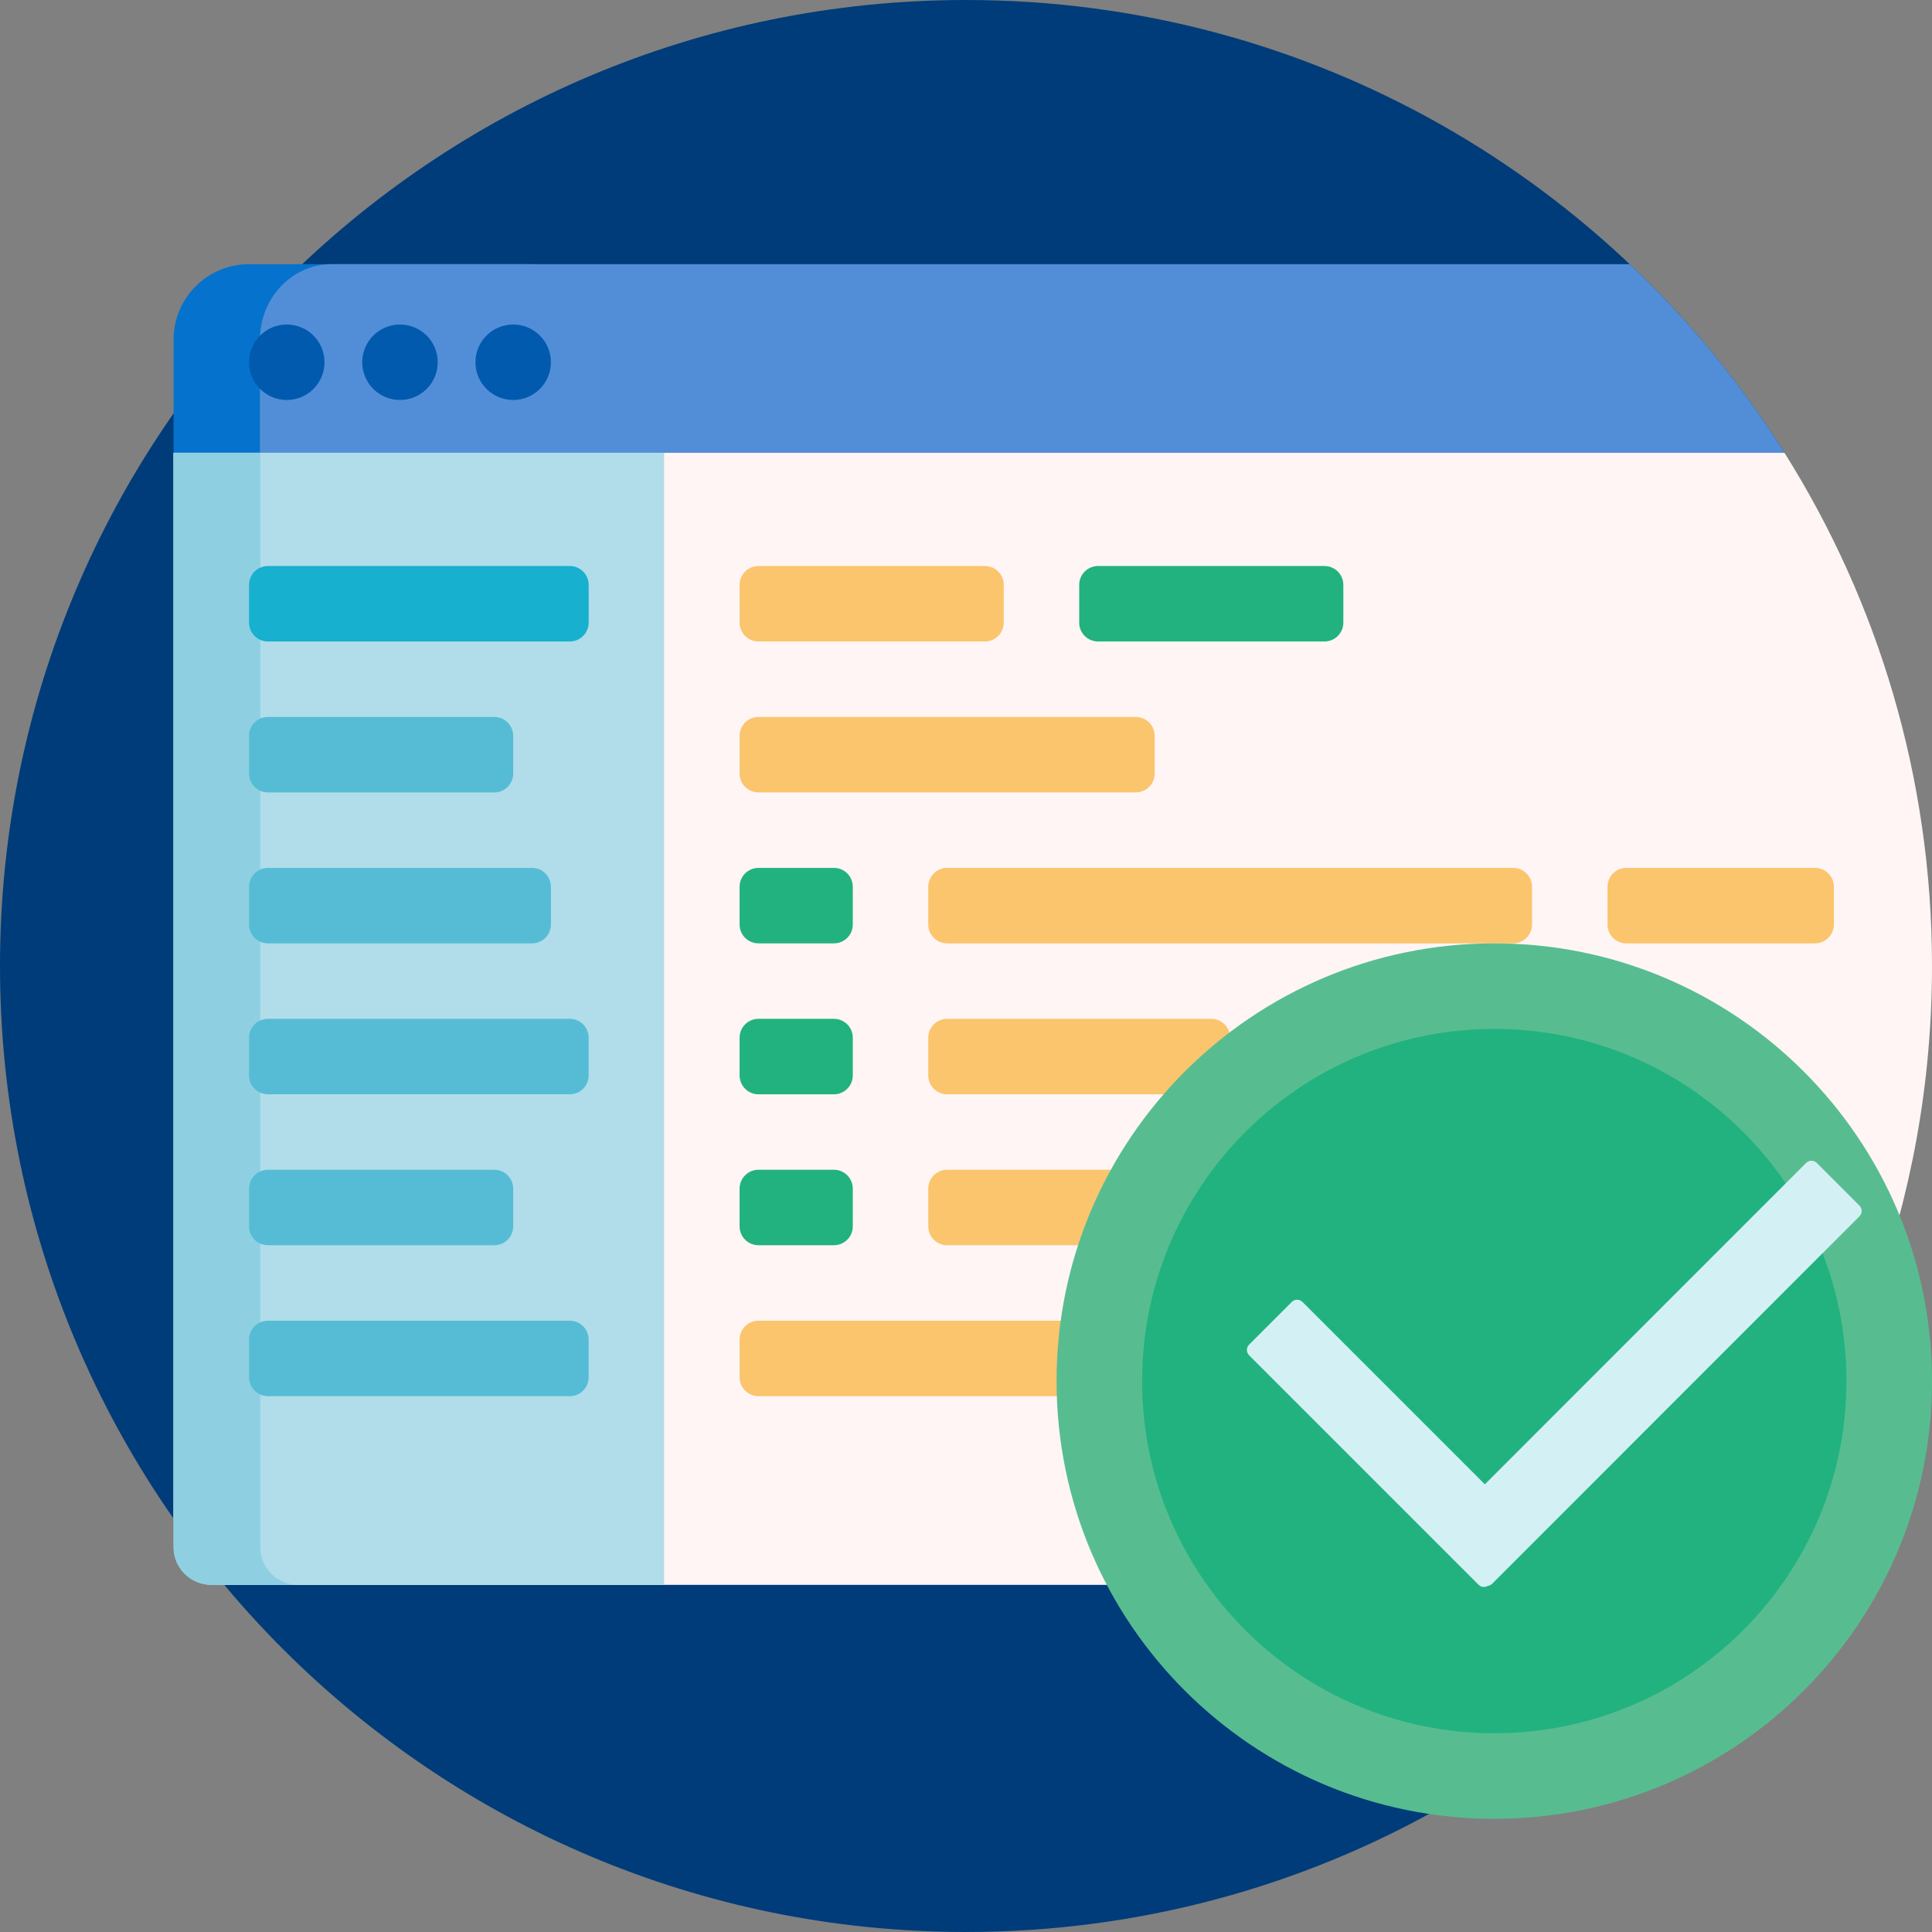 <?xml version="1.0" encoding="iso-8859-1"?>
<!-- Generator: Adobe Illustrator 21.0.0, SVG Export Plug-In . SVG Version: 6.00 Build 0)  -->
<svg version="1.1" id="Capa_1" xmlns="http://www.w3.org/2000/svg" xmlns:xlink="http://www.w3.org/1999/xlink" x="0px" y="0px"
	 viewBox="0 0 512 512" style="enable-background:new 0 0 512 512;" xml:space="preserve">
<rect x="0" y="0" width="512" height="512" fill="#808080" stroke="none"/>
<path style="fill:#003C79;" d="M472.973,391.894C427.695,464.032,347.456,512,256,512C114.615,512,0,397.385,0,256S114.615,0,256,0
	c91.456,0,171.695,47.968,216.973,120.106L472.973,391.894L472.973,391.894z"/>
<path style="fill:#0573CD;" d="M140,140H66c-11.046,0-20-8.954-20-20V90c0-11.046,8.954-20,20-20h74c11.046,0,20,8.954,20,20v30
	C160,131.046,151.046,140,140,140z"/>
<path style="fill:#528ED7;" d="M87.932,140c-10.512,0-19.034-8.954-19.034-20V90c0-11.046,8.522-20,19.034-20H232.59h199.294
	c15.81,14.956,29.716,31.903,41.312,50.443c5.324,8.512-0.708,19.557-10.748,19.557H87.932z"/>
<path style="fill:#015AAD;" d="M86,96c0,5.523-4.477,10-10,10s-10-4.477-10-10s4.477-10,10-10S86,90.477,86,96z M106,86
	c-5.523,0-10,4.477-10,10s4.477,10,10,10s10-4.477,10-10S111.523,86,106,86z M136,86c-5.523,0-10,4.477-10,10s4.477,10,10,10
	s10-4.477,10-10S141.523,86,136,86z"/>
<path style="fill:#FFF5F5;" d="M46,120h426.906C497.666,159.406,512,206.026,512,256c0,62.402-22.337,119.58-59.439,164H278H59.439
	c-4.726-5.658-9.208-11.524-13.439-17.58V120z"/>
<path style="fill:#FBC56D;" d="M196,165v-10c0-2.762,2.239-5,5-5h60c2.761,0,5,2.238,5,5v10c0,2.761-2.239,5-5,5h-60
	C198.239,170,196,167.761,196,165z M401,230H251c-2.761,0-5,2.238-5,5v10c0,2.761,2.239,5,5,5h150c2.761,0,5-2.239,5-5v-10
	C406,232.238,403.761,230,401,230z M371,310H251c-2.761,0-5,2.238-5,5v10c0,2.761,2.239,5,5,5h120c2.761,0,5-2.239,5-5v-10
	C376,312.238,373.761,310,371,310z M251,290h70c2.761,0,5-2.239,5-5v-10c0-2.762-2.239-5-5-5h-70c-2.761,0-5,2.238-5,5v10
	C246,287.761,248.239,290,251,290z M481,230h-50c-2.761,0-5,2.238-5,5v10c0,2.761,2.239,5,5,5h50c2.761,0,5-2.239,5-5v-10
	C486,232.238,483.761,230,481,230z M201,210h100c2.761,0,5-2.239,5-5v-10c0-2.762-2.239-5-5-5H201c-2.761,0-5,2.238-5,5v10
	C196,207.761,198.239,210,201,210z M301,350H201c-2.761,0-5,2.238-5,5v10c0,2.761,2.239,5,5,5h100c2.761,0,5-2.239,5-5v-10
	C306,352.238,303.761,350,301,350z"/>
<path style="fill:#B0DDE9;" d="M176,420H56c-5.523,0-10-4.477-10-10V200v-80h130V420z"/>
<path style="fill:#8ED0E1;" d="M78.978,420H56c-5.523,0-10-4.477-10-10V200v-80h22.978v80v210C68.978,415.523,73.455,420,78.978,420
	z"/>
<path style="fill:#56BCD6;" d="M156,275v10c0,2.761-2.239,5-5,5H71c-2.761,0-5-2.239-5-5v-10c0-2.762,2.239-5,5-5h80
	C153.761,270,156,272.238,156,275z M151,350H71c-2.761,0-5,2.238-5,5v10c0,2.761,2.239,5,5,5h80c2.761,0,5-2.239,5-5v-10
	C156,352.238,153.761,350,151,350z M71,250h70c2.761,0,5-2.239,5-5v-10c0-2.762-2.239-5-5-5H71c-2.761,0-5,2.238-5,5v10
	C66,247.761,68.239,250,71,250z M71,210h60c2.761,0,5-2.239,5-5v-10c0-2.762-2.239-5-5-5H71c-2.761,0-5,2.238-5,5v10
	C66,207.761,68.239,210,71,210z M71,330h60c2.761,0,5-2.239,5-5v-10c0-2.762-2.239-5-5-5H71c-2.761,0-5,2.238-5,5v10
	C66,327.761,68.239,330,71,330z"/>
<path style="fill:#17B0CE;" d="M151,170H71c-2.761,0-5-2.239-5-5v-10c0-2.761,2.239-5,5-5h80c2.761,0,5,2.239,5,5v10
	C156,167.761,153.761,170,151,170z"/>
<path style="fill:#22B27F;" d="M226,235v10c0,2.761-2.239,5-5,5h-20c-2.761,0-5-2.239-5-5v-10c0-2.762,2.239-5,5-5h20
	C223.761,230,226,232.238,226,235z M221,310h-20c-2.761,0-5,2.238-5,5v10c0,2.761,2.239,5,5,5h20c2.761,0,5-2.239,5-5v-10
	C226,312.238,223.761,310,221,310z M221,270h-20c-2.761,0-5,2.238-5,5v10c0,2.761,2.239,5,5,5h20c2.761,0,5-2.239,5-5v-10
	C226,272.238,223.761,270,221,270z M351,150h-60c-2.761,0-5,2.238-5,5v10c0,2.761,2.239,5,5,5h60c2.761,0,5-2.239,5-5v-10
	C356,152.238,353.761,150,351,150z"/>
<path style="fill:#57BD91;" d="M512,366c0,64.065-51.935,116-116,116s-116-51.935-116-116s51.935-116,116-116S512,301.935,512,366z"
	/>
<path style="fill:#22B27F;" d="M489.333,366c0,51.547-41.787,93.333-93.333,93.333S302.667,417.547,302.667,366
	s41.787-93.333,93.333-93.333S489.333,314.453,489.333,366z"/>
<path style="fill:#D3F1F5;" d="M492.778,322.333l-97.362,97.395c-0.329,0.329-0.745,0.511-1.173,0.563
	c-0.765,0.44-1.754,0.341-2.408-0.313l-60.811-60.811c-0.781-0.781-0.781-2.047,0-2.829l11.313-11.313
	c0.781-0.781,2.047-0.781,2.829,0l48.334,48.334l85.135-85.168c0.781-0.781,2.048-0.781,2.829,0l11.314,11.313
	C493.559,320.286,493.559,321.552,492.778,322.333z"/>
<g>
</g>
<g>
</g>
<g>
</g>
<g>
</g>
<g>
</g>
<g>
</g>
<g>
</g>
<g>
</g>
<g>
</g>
<g>
</g>
<g>
</g>
<g>
</g>
<g>
</g>
<g>
</g>
<g>
</g>
</svg>
